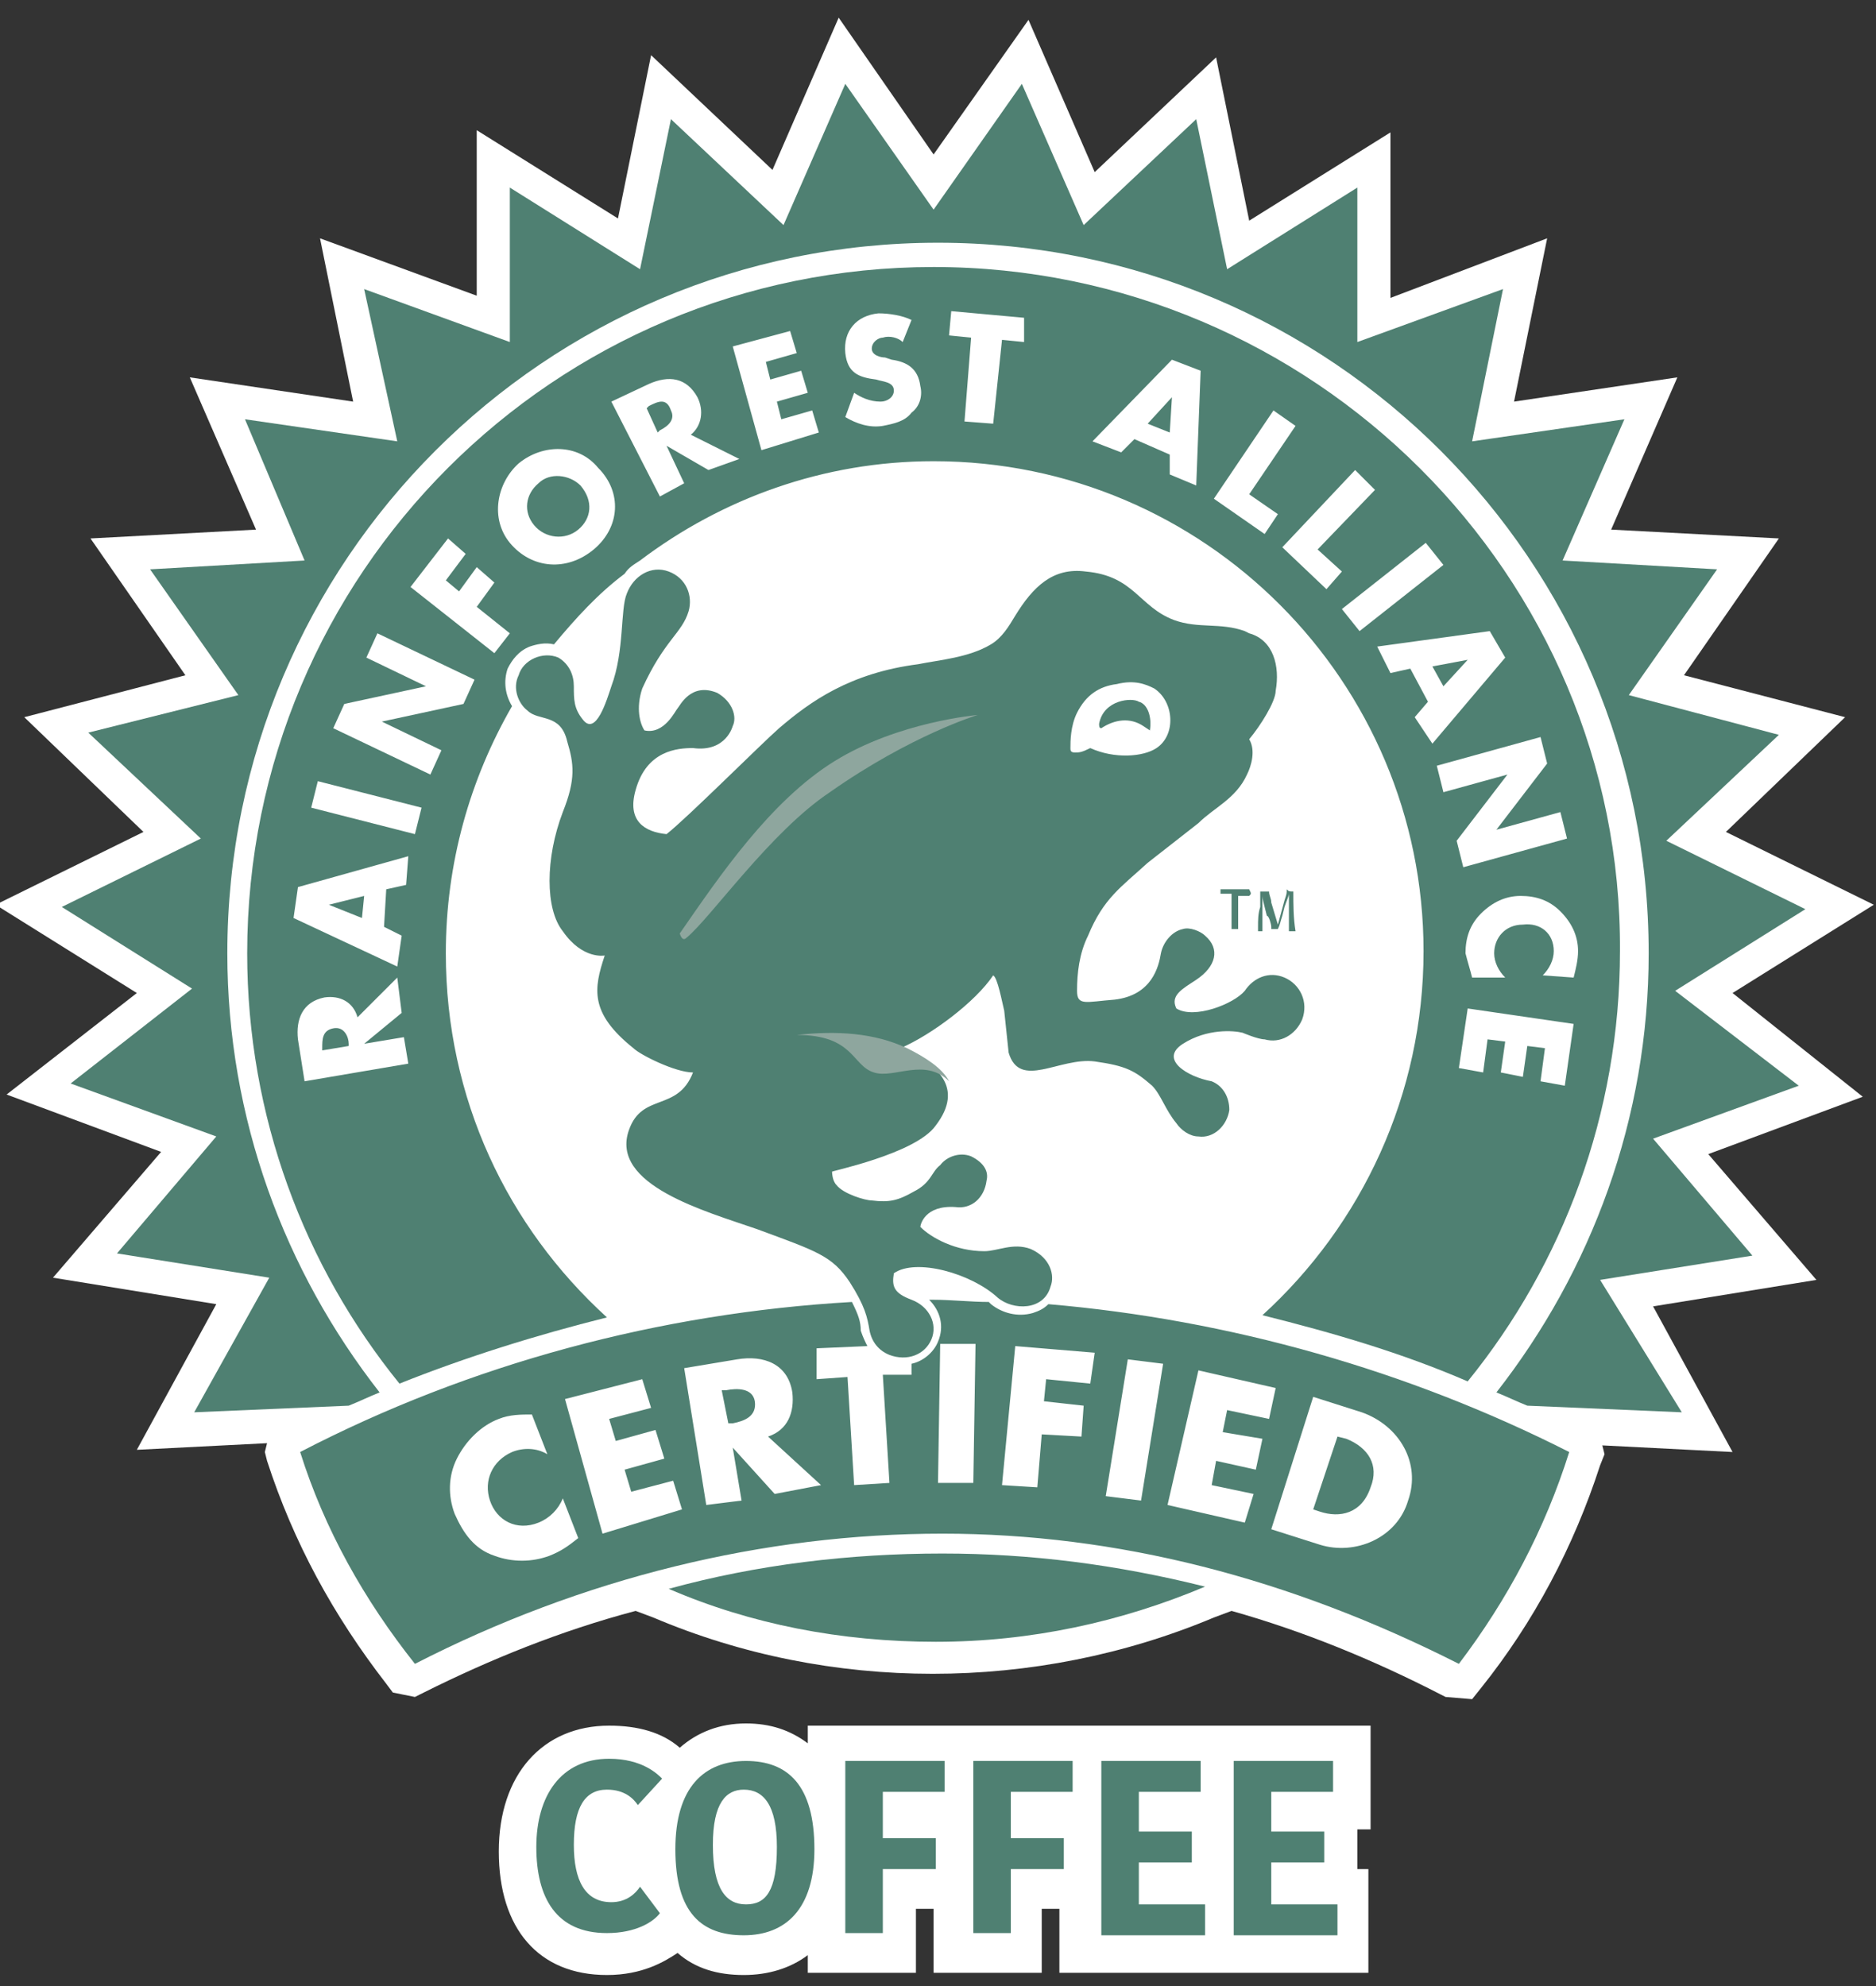 <?xml version="1.0" encoding="utf-8"?>
<!-- Generator: Adobe Illustrator 23.1.1, SVG Export Plug-In . SVG Version: 6.00 Build 0)  -->
<svg version="1.1" id="Layer_1" xmlns="http://www.w3.org/2000/svg" xmlns:xlink="http://www.w3.org/1999/xlink" x="0px" y="0px"
	 viewBox="0 0 85 90" style="enable-background:new 0 0 85 90;" xml:space="preserve">
<rect x="0" y="0" width="85" height="90" fill="#333333" stroke="none"/>
<style type="text/css">
	.st0{fill:#FFFFFF;}
	.st1{fill:#4F8072;}
	.st2{fill-rule:evenodd;clip-rule:evenodd;fill:#4F8072;}
	.st3{fill-rule:evenodd;clip-rule:evenodd;fill:#8EA69E;}
	.st4{fill:#8EA69E;}
</style>
<g>
	<g>
		<path class="st0" d="M78.5,45l6.4-4l-6.7-3.3l5.4-5.2l-7.3-1.9l4.3-6.2L73,24l3-6.9l-7.4,1.1l1.5-7.4L63,13.5L63,6l-6.4,4
			l-1.5-7.4l-5.5,5.2l-3-6.9L42.3,7L38,0.8l-3,6.9l-5.5-5.2l-1.5,7.4l-6.4-4l0,7.5l-7.1-2.6l1.5,7.4l-7.4-1.1l3,6.9l-7.5,0.4
			l4.3,6.2l-7.3,1.9l5.4,5.2L-0.2,41l6.4,4l-5.9,4.6l7,2.6l-4.9,5.7l7.4,1.2l-3.6,6.6l5.9-0.3L12,65.8l0.1,0.4c1.2,3.7,3,7,5.4,10.1
			l0.3,0.4l1,0.2l0.4-0.2c3-1.5,6.2-2.8,9.6-3.7l0.8,0.3c8,3.4,17.3,3.4,25.4,0l0.8-0.3c3.2,0.9,6.4,2.2,9.5,3.8l0.2,0.1l1.2,0.1
			l0.4-0.5c2.4-3,4.2-6.4,5.4-10.1l0.2-0.5l-0.1-0.4l5.9,0.3l-3.6-6.6l7.4-1.2l-4.9-5.7l7-2.6L78.5,45z"/>
		<path class="st0" d="M61.7,82.9l0.4,0v-4.7H36.6V79c-0.8-0.6-1.7-0.9-2.8-0.9c-1.2,0-2.2,0.4-3,1.1c-0.8-0.7-1.9-1-3.2-1
			c-3,0-5,2.2-5,5.7c0,3.5,1.8,5.6,4.9,5.6c1.6,0,2.6-0.6,3.2-1c0.8,0.7,1.8,1,3,1c1.1,0,2.1-0.3,2.9-0.9v0.8h4.9v-2.9h0.8v2.9h4.9
			v-2.9h0.8v2.9h14v-4.7h-0.5V82.9z"/>
	</g>
	<g>
		<g>
			<g>
				<path class="st1" d="M75.9,44.9l5.9-3.7l-6.3-3.1l5.1-4.8l-6.8-1.8l4-5.7l-7-0.4l2.8-6.4l-6.9,1l1.4-6.9l-6.6,2.4l0-7l-5.9,3.7
					l-1.4-6.8l-5.1,4.8l-2.8-6.4l-4,5.7l-4-5.7l-2.8,6.4l-5.1-4.8l-1.4,6.8l-5.9-3.7l0,7l-6.6-2.4L18,20l-6.9-1l2.7,6.4l-7,0.4
					l4,5.7L4,33.2l5.1,4.8l-6.3,3.1l5.9,3.7l-5.5,4.3l6.6,2.4l-4.5,5.3l6.9,1.1l-3.4,6.1l7-0.3l0,0c0.5-0.2,0.9-0.4,1.4-0.6
					c-4.3-5.5-6.9-12.4-6.9-19.9c0-17.8,14.4-32.2,32.2-32.2c17.8,0,32.2,14.4,32.2,32.2c0,7.5-2.6,14.4-6.9,19.9
					c0.5,0.2,0.9,0.4,1.4,0.6l0,0l7,0.3L72.5,58l6.9-1.1l-4.5-5.3l6.6-2.4L75.9,44.9z"/>
				<path class="st2" d="M61,65.2l-0.4-0.1l-1.1,3.3l0.3,0.1c0.9,0.3,1.9,0.1,2.3-1.1C62.5,66.4,62,65.6,61,65.2 M71.1,65.8
					c-7.3-3.7-15.4-6-23.6-6.7c-0.2,0.2-0.4,0.3-0.7,0.4c-0.7,0.2-1.4,0-1.9-0.4l-0.1-0.1c-0.8,0-1.7-0.1-2.5-0.1l-0.2,0
					c0.5,0.5,0.7,1.2,0.4,1.9c-0.2,0.5-0.7,0.9-1.2,1l0,0.5L40,62.3l0.3,4.9l-1.6,0.1l-0.3-4.9L37,62.5L37,61.1l2.3-0.1
					c-0.1-0.2-0.2-0.4-0.3-0.7l0,0l0,0c0-0.4-0.1-0.7-0.4-1.3c-8.7,0.5-17.3,2.8-25,6.8l0,0c1.1,3.5,2.9,6.7,5.2,9.6l0,0
					c7.6-3.9,15.8-5.9,23.9-5.9c7.9,0,15.7,2,23.4,5.9h0C68.3,72.5,70,69.3,71.1,65.8L71.1,65.8z M24.9,70.5c-0.8,0.3-1.7,0.3-2.5,0
					c-0.9-0.3-1.4-1-1.8-1.9c-0.3-0.8-0.3-1.7,0.1-2.5c0.4-0.8,1.1-1.5,1.9-1.8c0.5-0.2,1-0.2,1.5-0.2l0.7,1.8
					c-0.5-0.3-1.1-0.3-1.6-0.1c-0.9,0.4-1.3,1.3-1,2.2c0.3,0.9,1.2,1.4,2.2,1c0.5-0.2,0.9-0.6,1.1-1.1l0.7,1.8
					C25.7,70.1,25.4,70.3,24.9,70.5 M27.3,69.5l-1.7-6.1l3.5-0.9l0.4,1.3l-1.9,0.5l0.3,1l1.8-0.5l0.4,1.3l-1.8,0.5l0.3,1l1.9-0.5
					l0.4,1.3L27.3,69.5z M35.1,67.7l-1.9-2.1l0,0l0.4,2.4L32,68.2l-1-6.2l2.4-0.4c1.2-0.2,2.3,0.2,2.5,1.5c0.1,0.9-0.2,1.7-1.1,2
					l2.4,2.2L35.1,67.7z M44.1,67.2l-1.6,0l0.1-6.3l1.6,0L44.1,67.2z M49.4,62.7l-2-0.2l-0.1,1l1.8,0.2L49,65.1L47.2,65L47,67.4
					l-1.6-0.1l0.6-6.3l3.6,0.3L49.4,62.7z M51.7,68l-1.6-0.2l1-6.2l1.6,0.2L51.7,68z M57.2,65.2l-0.3,1.4l-1.8-0.4l-0.2,1.1l1.9,0.4
					L56.4,69l-3.5-0.8l1.4-6.1l3.5,0.8l-0.3,1.4l-1.9-0.4l-0.2,1L57.2,65.2z M63.8,68c-0.5,1.7-2.4,2.5-4,2l-2.2-0.7l1.9-6l2.2,0.7
					C63.4,64.6,64.4,66.3,63.8,68 M32.9,63l-0.2,0l0.3,1.5l0.2,0c0.5-0.1,1.1-0.3,1-1C34.1,62.9,33.4,62.9,32.9,63"/>
				<path class="st2" d="M53,19.6l0.1-1.6l0,0l-1.1,1.2L53,19.6z M29.4,18.4l-0.1,0.1l0.5,1.1l0.1-0.1c0.4-0.2,0.7-0.5,0.5-0.9
					C30.2,18,29.8,18.2,29.4,18.4 M24.4,21.9c-0.6,0.5-0.7,1.3-0.2,1.9c0.5,0.6,1.4,0.7,2,0.2c0.6-0.5,0.7-1.3,0.1-2
					C25.8,21.5,24.9,21.4,24.4,21.9 M14.9,41l1.5,0.6l0.1-1L14.9,41L14.9,41z M30.3,72c3.7,1.6,7.8,2.4,12.1,2.4
					c4.3,0,8.4-0.9,12.2-2.5c-4-1-7.9-1.5-11.9-1.5C38.5,70.4,34.3,70.9,30.3,72 M15.1,46.6c-0.5,0.1-0.5,0.5-0.5,0.9l0,0.1l1.2-0.2
					l0-0.1C15.8,47,15.6,46.5,15.1,46.6 M42.3,12.1c-17.2,0-31.1,13.9-31.1,31.1c0,7.4,2.6,14.2,6.9,19.5c3-1.2,6.2-2.2,9.4-3
					c-4.5-4.1-7.3-9.9-7.3-16.5c0-4.1,1.1-7.9,3-11.2c-0.3-0.5-0.4-1.1-0.2-1.7c0.2-0.4,0.5-0.8,1-1c0.3-0.1,0.7-0.2,1.1-0.1
					c1-1.2,2-2.3,3.2-3.2c0.2-0.3,0.4-0.4,0.7-0.6c3.7-2.8,8.3-4.5,13.3-4.5c12.3,0,22.2,10,22.2,22.2c0,6.5-2.8,12.4-7.3,16.5
					c3.2,0.8,6.3,1.7,9.3,3c4.3-5.3,6.9-12.1,6.9-19.5C73.5,26.1,59.5,12.1,42.3,12.1 M13.5,40.2l5-1.4l-0.1,1.3l-0.9,0.2l-0.1,1.7
					l0.8,0.4L18,43.8l-4.7-2.2L13.5,40.2z M13.8,49l-0.3-1.9c-0.1-0.9,0.2-1.7,1.2-1.9c0.7-0.1,1.3,0.2,1.5,0.9l1.8-1.8l0.2,1.6
					l-1.7,1.4l0,0l1.8-0.3l0.2,1.2L13.8,49z M18.8,37.8l-4.7-1.2l0.3-1.2l4.7,1.2L18.8,37.8z M21,31.9l-3.7,0.8l0,0L20,34l-0.5,1.1
					l-4.4-2.1l0.5-1.1l3.7-0.8l0,0l-2.7-1.3l0.5-1.1l4.4,2.1L21,31.9z M22.4,29.6l-3.8-3l1.7-2.2l0.8,0.7l-0.9,1.2l0.6,0.5l0.8-1.1
					l0.8,0.7l-0.8,1.1l1.5,1.2L22.4,29.6z M26.9,24.9c-1.2,1-2.8,0.9-3.8-0.3c-0.9-1.1-0.6-2.7,0.4-3.6c1.1-0.9,2.7-0.9,3.6,0.2
					C28.2,22.3,28.1,23.9,26.9,24.9 M32.1,21.3l-1.9-1.1l0,0l0.8,1.7l-1.1,0.6l-2.2-4.3l1.7-0.8c0.9-0.4,1.7-0.3,2.2,0.6
					c0.3,0.6,0.2,1.3-0.3,1.7l2.2,1.1L32.1,21.3z M34.5,20.4l-1.3-4.7l2.6-0.7l0.3,1l-1.4,0.4l0.2,0.8l1.4-0.4l0.3,1l-1.4,0.4
					l0.2,0.8l1.4-0.4l0.3,1L34.5,20.4z M41.3,18.7c-0.3,0.4-0.8,0.5-1.3,0.6c-0.6,0.1-1.2-0.1-1.7-0.4l0.4-1.1
					c0.3,0.2,0.7,0.4,1.2,0.4c0.3,0,0.6-0.2,0.6-0.5c0-0.4-0.5-0.4-0.8-0.5c-0.8-0.1-1.3-0.3-1.4-1.2c-0.1-1,0.5-1.7,1.5-1.8
					c0.5,0,1.1,0.1,1.5,0.3l-0.4,1c-0.2-0.2-0.6-0.3-0.9-0.2c-0.2,0-0.5,0.2-0.5,0.5c0,0.3,0.4,0.4,0.6,0.4l0.3,0.1
					c0.7,0.1,1.2,0.4,1.3,1.2C41.8,17.9,41.7,18.4,41.3,18.7 M46.4,15.5l-1-0.1L45,19.2l-1.3-0.1l0.3-3.8l-1-0.1l0.1-1.1l3.3,0.3
					L46.4,15.5z M54.2,22l-1.2-0.5l0-0.9l-1.6-0.7l-0.6,0.6L49.5,20l3.6-3.7l1.3,0.5L54.2,22z M57.9,23.3l-0.6,0.9L55,22.6l2.7-4
					l1,0.7l-2.1,3.1L57.9,23.3z M58.1,24.8l3.3-3.5l0.9,0.9l-2.6,2.7l1.1,1l-0.7,0.8L58.1,24.8z M60.8,27.6l3.8-3l0.8,1l-3.8,3
					L60.8,27.6z M64.1,32.5l0.6-0.7l-0.8-1.5L63,30.5l-0.6-1.2l5.1-0.7l0.7,1.2l-3.3,3.9L64.1,32.5z M68.3,35.1l-2.9,0.8l-0.3-1.2
					l4.7-1.3l0.3,1.2l-2.3,3l0,0l2.9-0.8l0.3,1.2l-4.7,1.3l-0.3-1.2L68.3,35.1L68.3,35.1z M70.9,49.2L69.8,49l0.2-1.5l-0.8-0.1
					L69,48.8L68,48.6l0.2-1.4l-0.8-0.1l-0.2,1.5l-1.1-0.2l0.4-2.7l4.8,0.7L70.9,49.2z M69.9,44.2c0.3-0.3,0.5-0.7,0.5-1.1
					c0-0.8-0.6-1.3-1.4-1.2c-0.8,0-1.3,0.6-1.3,1.3c0,0.4,0.2,0.8,0.5,1.1l-1.5,0c-0.1-0.4-0.2-0.7-0.3-1.1c0-0.7,0.2-1.3,0.7-1.8
					c0.5-0.5,1.1-0.8,1.8-0.8c0.7,0,1.3,0.2,1.8,0.7c0.5,0.5,0.8,1.1,0.8,1.8c0,0.4-0.1,0.8-0.2,1.2L69.9,44.2z M64.9,30.2l0.5,0.9
					l1.1-1.2l0,0L64.9,30.2z"/>
				<path class="st2" d="M56.3,46.8c0,0,0.7,0.3,1,0.3c0.7,0.2,1.4-0.2,1.7-0.9c0.3-0.8-0.1-1.6-0.8-1.9c-0.7-0.3-1.4,0-1.8,0.6
					c-0.5,0.6-2.3,1.3-3.1,0.8c-0.3-0.6,0.3-0.9,0.9-1.3c0.9-0.6,1.1-1.4,0.4-2c-0.2-0.2-0.7-0.4-1-0.3c-0.5,0.1-0.9,0.6-1,1.1
					c-0.1,0.6-0.4,1.9-2.1,2.1c-1.3,0.1-1.7,0.3-1.7-0.4c0-0.8,0.1-1.7,0.5-2.5c0.7-1.7,1.5-2.2,2.7-3.3l2.3-1.8
					c0.7-0.7,1.7-1.1,2.2-2.2c0.2-0.4,0.4-1.1,0.1-1.6c0.5-0.6,1.2-1.7,1.2-2.2c0.2-1.1-0.1-2.3-1.2-2.6l-0.2-0.1
					c-1.1-0.4-2.1-0.1-3.2-0.5c-1.6-0.6-1.8-2-4-2.2c-1.5-0.2-2.4,0.7-3.2,2c-0.3,0.5-0.6,1-1.1,1.3c-1,0.6-2.3,0.7-3.3,0.9
					c-3.1,0.4-4.9,1.7-6.3,2.9c-0.8,0.7-4.2,4.1-5.1,4.8c-1-0.1-1.8-0.6-1.4-2c0.5-1.8,1.9-1.9,2.6-1.9c1.5,0.2,1.8-1,1.8-1
					c0.2-0.4,0-1.1-0.7-1.5c-1.2-0.5-1.7,0.6-1.8,0.7c-0.1,0.1-0.6,1.2-1.5,1c-0.2-0.3-0.4-1-0.1-1.9c1-2.2,1.8-2.5,2.1-3.5
					c0.2-0.7-0.1-1.5-0.9-1.8c-0.8-0.3-1.6,0.2-1.9,1c-0.3,0.7-0.1,2.6-0.7,4.2c-0.2,0.6-0.7,2.3-1.3,1.5c-0.4-0.5-0.4-0.9-0.4-1.5
					c0-0.5-0.2-1-0.7-1.3c-0.7-0.3-1.6,0.1-1.8,0.8c-0.3,0.6,0,1.3,0.4,1.6c0.5,0.5,1.5,0.1,1.8,1.4c0.3,1,0.4,1.7-0.2,3.2
					c-0.8,2.1-0.8,4.4,0,5.4c0.9,1.3,1.9,1.1,1.9,1.1c-0.5,1.5-0.7,2.6,1.3,4.2c0.3,0.3,1.9,1.1,2.7,1.1c-0.7,1.8-2.3,0.9-2.9,2.6
					c-0.9,2.5,3.5,3.7,5.8,4.5c2.7,1,3.4,1.2,4.2,2.4c0.7,1.1,0.8,1.6,0.9,2.2c0.1,0.5,0.4,0.9,0.9,1.1c0.8,0.3,1.6,0,1.9-0.7
					c0.3-0.7-0.1-1.5-0.9-1.8c-0.8-0.3-0.9-0.6-0.8-1.2c1-0.7,3.5,0,4.7,1.1c0.7,0.6,2.1,0.6,2.4-0.5c0.2-0.5,0-1.3-0.9-1.7
					c-0.8-0.3-1.5,0.1-2.1,0.1c-1.3,0-2.4-0.6-2.9-1.1c0-0.1,0.2-1,1.6-0.9c0.7,0.1,1.3-0.4,1.4-1.2c0.1-0.4-0.1-0.8-0.7-1.1
					c-0.5-0.2-1.1,0-1.4,0.4c-0.4,0.3-0.4,0.8-1.2,1.2c-0.7,0.4-1.1,0.5-1.9,0.4c-0.3,0-1.3-0.3-1.6-0.7c-0.2-0.2-0.2-0.6-0.2-0.6
					c-0.2,0,3.8-0.8,4.7-2.1c1.3-1.7,0.1-2.8-1.6-3.5c1.4-0.6,3.4-2.1,4.2-3.3c0.2,0.1,0.4,1.2,0.5,1.6l0.2,1.9
					c0.5,1.7,2.3,0.2,3.9,0.4c1.4,0.2,1.8,0.4,2.6,1.1c0.4,0.4,0.6,1.1,1.1,1.7c0.2,0.3,0.6,0.6,1,0.6c0.7,0.1,1.3-0.5,1.4-1.2
					c0-0.6-0.3-1.1-0.8-1.3c-1.1-0.2-2.4-1-1.3-1.7C54.7,46.6,55.9,46.7,56.3,46.8 M52.4,33.9c-0.6,0.4-1.9,0.5-3,0
					c-0.4,0.2-0.5,0.2-0.7,0.2c-0.2,0-0.2-0.1-0.2-0.2c0-0.3,0-1,0.3-1.6c0.4-0.8,1-1.2,1.8-1.3c0.8-0.2,1.3,0,1.7,0.2
					C53.2,31.8,53.3,33.3,52.4,33.9"/>
				<path class="st2" d="M52.1,33.1l-0.3-0.2c-0.6-0.4-1.3-0.3-1.9,0.1c-0.1,0-0.1-0.1-0.1-0.2c0.2-1.1,1.5-1.2,1.8-1
					C52,31.9,52.2,32.5,52.1,33.1"/>
				<path class="st3" d="M31.1,42.5c-0.2,0.2-0.3-0.2-0.3-0.2c1.8-2.6,4.1-6,7-7.8c2.9-1.8,6.5-2.1,6.5-2.1s-3,0.9-6.7,3.5
					C34.9,37.7,32.2,41.6,31.1,42.5"/>
				<path class="st4" d="M39.6,48.6c0.9,0.3,2.3-0.7,3.4,0.4c-0.3-0.6-1.1-1.1-1.9-1.5c-1.5-0.7-3.2-0.8-5-0.6
					C38.7,46.9,38.6,48.3,39.6,48.6"/>
			</g>
			<g>
				<path class="st1" d="M27.6,79.7c1.5,0,2.2,0.7,2.4,0.9l-1.1,1.2c-0.2-0.3-0.6-0.7-1.4-0.7c-1,0-1.5,0.8-1.5,2.5
					c0,1.6,0.5,2.6,1.7,2.6c0.7,0,1.1-0.4,1.3-0.7l0.9,1.2c-0.3,0.4-1.1,0.9-2.4,0.9c-2.3,0-3.2-1.6-3.2-3.9
					C24.3,81.4,25.4,79.7,27.6,79.7z"/>
				<path class="st1" d="M33.7,87.7c-1.9,0-3.1-1-3.1-3.9c0-2.8,1.3-4,3.2-4c1.9,0,3.1,1.1,3.1,4C36.9,86.5,35.6,87.7,33.7,87.7z
					 M33.8,86.3c0.9,0,1.4-0.6,1.4-2.6c0-1.9-0.6-2.6-1.5-2.6c-0.8,0-1.4,0.6-1.4,2.5C32.3,85.6,32.9,86.3,33.8,86.3z"/>
				<path class="st1" d="M38.3,87.6v-7.8h4.5v1.4h-2.8v2.1h2.4v1.4h-2.4v2.9H38.3z"/>
				<path class="st1" d="M44.1,87.6v-7.8h4.5v1.4h-2.8v2.1h2.4v1.4h-2.4v2.9H44.1z"/>
				<path class="st1" d="M49.9,87.6v-7.8h4.5v1.4h-2.8V83H54v1.4h-2.4v1.9h3v1.4H49.9z"/>
				<path class="st1" d="M55.9,87.6v-7.8h4.5v1.4h-2.8V83H60v1.4h-2.4v1.9h3v1.4H55.9z"/>
			</g>
		</g>
		<g>
			<path class="st1" d="M56.6,40.6c-0.2,0-0.2,0-0.5,0c0,0.3,0,0.3,0,0.5c0,0.6,0,0.9,0,1l0,0c-0.1,0-0.2,0-0.3,0l0,0
				c0-0.4,0-0.7,0-1.1c0-0.3,0-0.4,0-0.5c-0.2,0-0.2,0-0.5,0l0,0c0-0.1,0-0.1,0-0.2l0,0c0.2,0,0.5,0,0.7,0c0.2,0,0.4,0,0.6,0l0,0
				C56.7,40.5,56.7,40.5,56.6,40.6L56.6,40.6z"/>
			<path class="st1" d="M58.6,40.4c0,0.6,0,1.2,0.1,1.8l0,0c-0.1,0-0.1,0-0.3,0l0,0c0-0.3,0-0.4,0-0.7l0-0.3c0-0.2,0-0.6,0-0.7
				c0,0.1-0.1,0.3-0.2,0.6l-0.1,0.4c-0.1,0.3-0.1,0.4-0.2,0.6l0,0c-0.1,0-0.2,0-0.3,0l0,0c0,0,0-0.1,0-0.1c0-0.1-0.1-0.5-0.2-0.5
				l-0.1-0.4c-0.1-0.4-0.1-0.4-0.1-0.6c0,0.3,0,0.3,0,0.6l0,0.5c0,0.3,0,0.4,0,0.6l0,0c-0.1,0-0.1,0-0.2,0l0,0c0,0,0-0.1,0-0.2
				c0-0.3,0-0.6,0.1-0.9c0-0.4,0-0.5,0-0.7l0,0c0.2,0,0.2,0,0.4,0l0,0c0,0.2,0.1,0.3,0.1,0.5l0.3,1l0.3-1.1c0.1-0.3,0.1-0.3,0.1-0.5
				l0,0C58.4,40.4,58.4,40.4,58.6,40.4L58.6,40.4z"/>
		</g>
	</g>
</g>
</svg>

